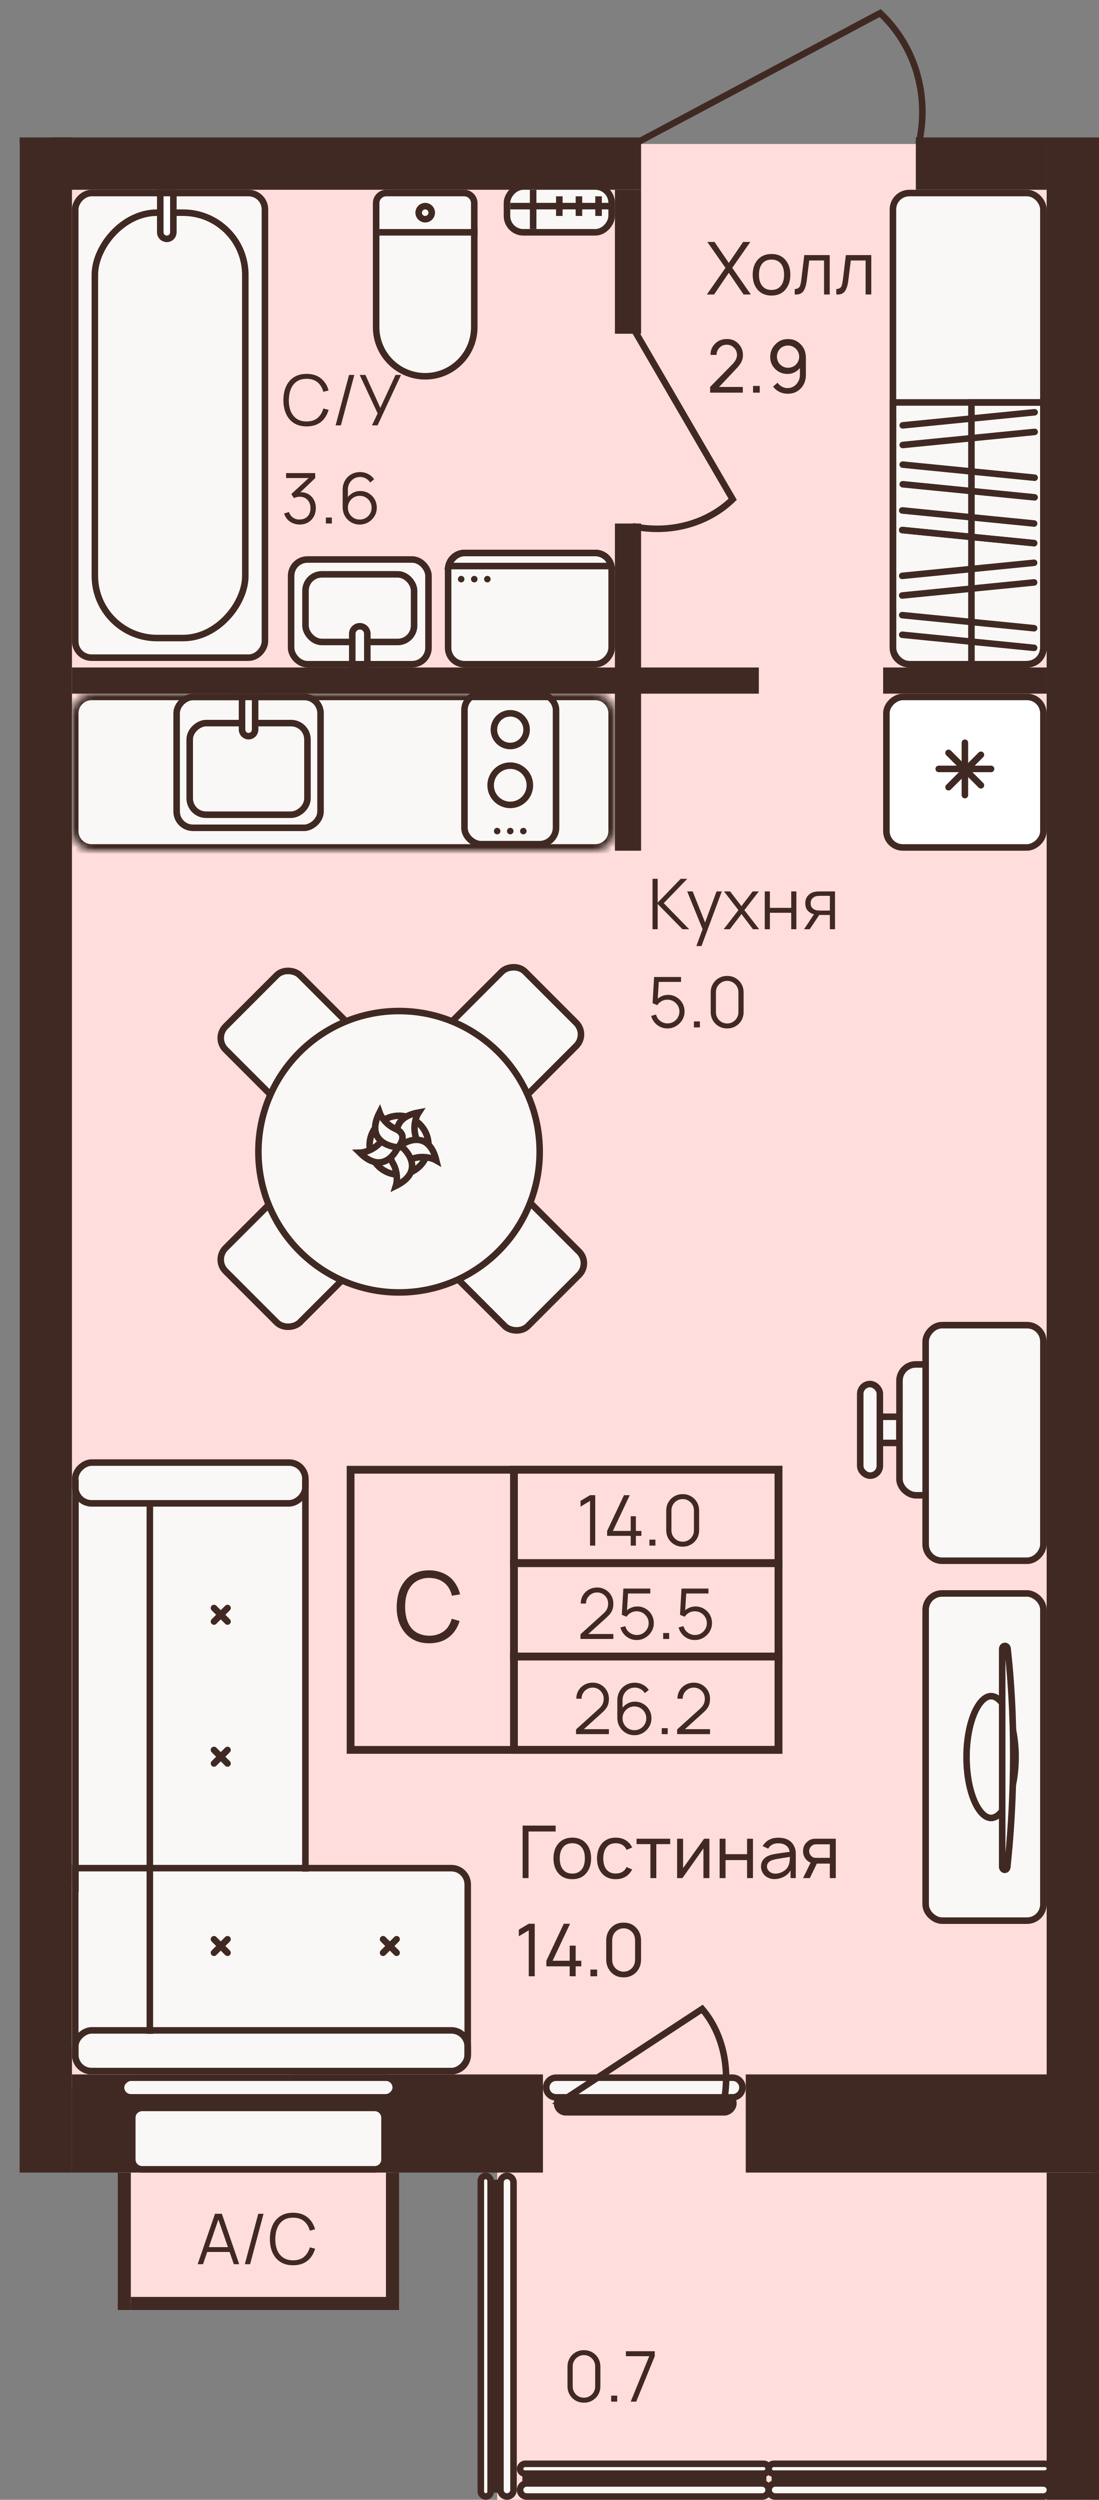 <?xml version="1.0" encoding="utf-8"?>
<svg width="168" height="382" viewBox="0 0 168 382" fill="none" xmlns="http://www.w3.org/2000/svg">
<rect x="0" y="0" width="168" height="382" fill="#808080" stroke="none"/>
<g id="Apartment_93">
<rect id="Rectangle 256" x="76" y="312" width="91" height="70" fill="#FFDDDD"/>
<g id="Wall_big">
<rect id="Rectangle 1" x="160" y="332" width="8" height="50" fill="#412923"/>
</g>
<path id="0.7" d="M89.264 367.161C88.79 367.161 88.362 367.05 87.98 366.829C87.602 366.608 87.302 366.308 87.081 365.93C86.86 365.548 86.749 365.12 86.749 364.645V361.649C86.749 361.174 86.86 360.748 87.081 360.37C87.302 359.988 87.602 359.686 87.98 359.465C88.362 359.244 88.79 359.134 89.264 359.134C89.739 359.134 90.165 359.244 90.543 359.465C90.925 359.686 91.227 359.988 91.448 360.37C91.669 360.748 91.779 361.174 91.779 361.649V364.645C91.779 365.12 91.669 365.548 91.448 365.93C91.227 366.308 90.925 366.608 90.543 366.829C90.165 367.05 89.739 367.161 89.264 367.161ZM89.264 366.401C89.582 366.401 89.871 366.324 90.131 366.171C90.392 366.014 90.599 365.805 90.752 365.544C90.905 365.284 90.982 364.997 90.982 364.683V361.611C90.982 361.294 90.905 361.005 90.752 360.744C90.599 360.484 90.392 360.277 90.131 360.124C89.871 359.967 89.582 359.888 89.264 359.888C88.947 359.888 88.658 359.967 88.397 360.124C88.137 360.277 87.93 360.484 87.777 360.744C87.623 361.005 87.546 361.294 87.546 361.611V364.683C87.546 364.997 87.623 365.284 87.777 365.544C87.93 365.805 88.137 366.014 88.397 366.171C88.658 366.324 88.947 366.401 89.264 366.401ZM93.431 367V366.085H94.347V367H93.431ZM96.411 367L99.247 360.059H95.678V359.294H100.088V360.059L97.257 367H96.411Z" fill="#412923"/>
<g id="Window_small">
<rect id="Rectangle 4" x="75.5" y="333.587" width="1" height="46.826" fill="#412923" stroke="#412923"/>
<rect id="Rectangle 2" x="73.5" y="332.5" width="1.5" height="49" rx="0.75" fill="#F9F8F6" stroke="#412923"/>
<path id="Rectangle 3" d="M78.5 333.5V380.5C78.5 381.052 78.052 381.5 77.5 381.5C76.948 381.5 76.5 381.052 76.5 380.5V333.5C76.5 332.948 76.948 332.5 77.5 332.5C78.052 332.5 78.5 332.948 78.5 333.5Z" fill="#F9F8F6" stroke="#412923"/>
</g>
<g id="Window_small_2">
<rect id="Rectangle 4_2" x="116.652" y="378.5" width="1" height="36.304" transform="rotate(90 116.652 378.5)" fill="#412923" stroke="#412923"/>
<rect id="Rectangle 2_2" x="117.5" y="376.5" width="1.5" height="38" rx="0.75" transform="rotate(90 117.5 376.5)" fill="#F9F8F6" stroke="#412923"/>
<path id="Rectangle 3_2" d="M116.5 381.5H80.5C79.948 381.5 79.5 381.052 79.5 380.5C79.5 379.948 79.948 379.5 80.5 379.5H116.5C117.052 379.5 117.5 379.948 117.5 380.5C117.5 381.052 117.052 381.5 116.5 381.5Z" fill="#F9F8F6" stroke="#412923"/>
</g>
<g id="Window_small_3">
<rect id="Rectangle 4_3" x="159.543" y="378.5" width="1" height="41.087" transform="rotate(90 159.543 378.5)" fill="#412923" stroke="#412923"/>
<rect id="Rectangle 2_3" x="160.5" y="376.5" width="1.5" height="43" rx="0.75" transform="rotate(90 160.5 376.5)" fill="#F9F8F6" stroke="#412923"/>
<path id="Rectangle 3_3" d="M159.5 381.5H118.5C117.948 381.5 117.5 381.052 117.5 380.5C117.5 379.948 117.948 379.5 118.5 379.5H159.5C160.052 379.5 160.5 379.948 160.5 380.5C160.5 381.052 160.052 381.5 159.5 381.5Z" fill="#F9F8F6" stroke="#412923"/>
</g>
<rect id="Rectangle 255" x="3" y="22" width="157" height="297" fill="#FFDDDD"/>
<path id="Vector 1" d="M140.443 22C142.153 14.5 139.854 7 134.552 2L97 22" stroke="#412923"/>
<path id="&#208;&#165;&#208;&#190;&#208;&#187;&#208;&#187; 2.9" d="M111.935 40.931L114.778 45H113.664L111.411 41.689L109.159 45H108.056L110.899 40.931L108.123 36.973H109.226L111.411 40.184L113.597 36.973H114.7L111.935 40.931ZM120.123 44.186C119.611 44.84 118.882 45.167 117.938 45.167C116.994 45.167 116.262 44.84 115.742 44.186C115.289 43.614 115.062 42.878 115.062 41.979C115.062 41.087 115.289 40.358 115.742 39.794C116.27 39.139 117.002 38.812 117.938 38.812C118.882 38.812 119.611 39.139 120.123 39.794C120.584 40.351 120.815 41.079 120.815 41.979C120.815 42.871 120.584 43.606 120.123 44.186ZM119.41 43.629C119.707 43.235 119.856 42.685 119.856 41.979C119.856 41.28 119.707 40.734 119.41 40.34C119.075 39.894 118.585 39.671 117.938 39.671C117.292 39.671 116.805 39.894 116.478 40.34C116.173 40.734 116.021 41.28 116.021 41.979C116.021 42.685 116.173 43.235 116.478 43.629C116.805 44.082 117.292 44.309 117.938 44.309C118.578 44.309 119.068 44.082 119.41 43.629ZM122.947 38.98H126.838V45H125.968V39.805H123.705L123.326 42.859C123.237 43.595 123.058 44.149 122.791 44.521C122.531 44.885 122.096 45.045 121.486 45V44.164C121.642 44.164 121.776 44.142 121.888 44.097C121.999 44.045 122.088 43.986 122.155 43.919C122.222 43.852 122.278 43.748 122.323 43.606C122.367 43.458 122.401 43.324 122.423 43.205C122.445 43.086 122.471 42.911 122.501 42.681L122.947 38.98ZM129.302 38.98H133.192V45H132.323V39.805H130.06L129.681 42.859C129.591 43.595 129.413 44.149 129.146 44.521C128.885 44.885 128.451 45.045 127.841 45V44.164C127.997 44.164 128.131 44.142 128.242 44.097C128.354 44.045 128.443 43.986 128.51 43.919C128.577 43.852 128.633 43.748 128.677 43.606C128.722 43.458 128.755 43.324 128.778 43.205C128.8 43.086 128.826 42.911 128.856 42.681L129.302 38.98ZM108.613 54.236C108.598 53.523 108.862 52.921 109.405 52.43C109.851 52.014 110.423 51.806 111.122 51.806C111.85 51.806 112.437 52.047 112.883 52.53C113.344 53.006 113.574 53.578 113.574 54.247C113.574 54.656 113.485 55.024 113.307 55.351C113.136 55.678 112.857 56.038 112.471 56.432L109.929 59.13H113.552V60H108.557V59.13L111.935 55.685C112.419 55.195 112.66 54.715 112.66 54.247C112.66 53.816 112.508 53.448 112.203 53.144C111.906 52.831 111.534 52.675 111.088 52.675C110.679 52.675 110.326 52.813 110.029 53.088C109.695 53.422 109.531 53.805 109.539 54.236H108.613ZM115.114 58.974H116.14V60H115.114V58.974ZM118.175 59.075L118.866 58.484C119.037 58.736 119.257 58.937 119.524 59.086C119.799 59.234 120.089 59.309 120.394 59.309C120.684 59.309 120.959 59.242 121.219 59.108C121.486 58.967 121.698 58.785 121.854 58.562C122.137 58.198 122.278 57.77 122.278 57.28V56.243C121.765 56.845 121.13 57.146 120.372 57.146C119.665 57.146 119.052 56.904 118.532 56.421C117.989 55.894 117.726 55.251 117.74 54.493C117.755 53.757 118.019 53.132 118.532 52.62C119.052 52.07 119.699 51.802 120.472 51.817C121.237 51.802 121.891 52.081 122.434 52.653C122.939 53.166 123.192 53.85 123.192 54.704V57.28C123.192 58.112 122.939 58.796 122.434 59.331C121.899 59.903 121.219 60.182 120.394 60.167C119.948 60.167 119.532 60.074 119.145 59.889C118.759 59.695 118.435 59.424 118.175 59.075ZM120.093 52.843C119.61 52.932 119.242 53.196 118.989 53.634C118.774 54.035 118.714 54.448 118.811 54.872C118.915 55.332 119.167 55.689 119.569 55.942C119.948 56.187 120.372 56.258 120.84 56.154C121.308 56.057 121.668 55.801 121.921 55.385C122.159 54.998 122.226 54.578 122.122 54.125C122.018 53.686 121.784 53.344 121.419 53.099C121.018 52.824 120.576 52.739 120.093 52.843Z" fill="#412923"/>
<path id="&#208;&#154;&#209;&#131;&#209;&#133;&#208;&#189;&#209;&#143; 5.0" d="M99.749 142V134.294H100.536V137.933L104.052 134.294H105.058L101.467 138.013L105.352 142H104.325L100.536 138.147V142H99.749ZM106.447 144.569L107.566 141.534L107.582 142.433L105.051 136.221H105.885L107.962 141.417H107.619L109.535 136.221H110.338L107.234 144.569H106.447ZM110.625 142L112.883 139.078L110.673 136.221H111.615L113.343 138.473L115.056 136.221H115.998L113.788 139.078L116.051 142H115.104L113.343 139.683L111.572 142H110.625ZM116.906 142V136.221H117.692V138.73H120.951V136.221H121.738V142H120.951V139.485H117.692V142H116.906ZM126.857 142V139.822H125.509C125.352 139.822 125.19 139.817 125.022 139.806C124.858 139.792 124.704 139.772 124.562 139.747C124.155 139.669 123.809 139.49 123.523 139.212C123.242 138.93 123.101 138.541 123.101 138.045C123.101 137.56 123.233 137.171 123.497 136.879C123.761 136.583 124.08 136.39 124.455 136.301C124.626 136.262 124.799 136.238 124.974 136.231C125.152 136.224 125.305 136.221 125.434 136.221H127.644L127.649 142H126.857ZM122.913 142L124.524 139.576H125.396L123.775 142H122.913ZM125.466 139.148H126.857V136.895H125.466C125.38 136.895 125.261 136.898 125.107 136.906C124.954 136.913 124.81 136.936 124.674 136.975C124.556 137.011 124.439 137.073 124.321 137.162C124.207 137.248 124.11 137.364 124.032 137.51C123.953 137.653 123.914 137.828 123.914 138.035C123.914 138.324 123.993 138.556 124.15 138.73C124.31 138.902 124.51 139.019 124.749 139.084C124.877 139.112 125.006 139.13 125.134 139.137C125.263 139.144 125.373 139.148 125.466 139.148ZM102.024 157.161C101.624 157.161 101.255 157.078 100.916 156.914C100.577 156.75 100.288 156.524 100.049 156.235C99.81 155.946 99.639 155.614 99.535 155.239L100.29 155.036C100.357 155.314 100.481 155.555 100.659 155.758C100.837 155.958 101.046 156.113 101.285 156.224C101.528 156.335 101.781 156.39 102.045 156.39C102.387 156.39 102.694 156.308 102.965 156.144C103.24 155.976 103.458 155.755 103.618 155.48C103.779 155.206 103.859 154.904 103.859 154.576C103.859 154.237 103.775 153.932 103.608 153.661C103.44 153.386 103.219 153.168 102.944 153.008C102.669 152.847 102.37 152.767 102.045 152.767C101.681 152.767 101.367 152.847 101.103 153.008C100.839 153.165 100.629 153.363 100.472 153.602L99.754 153.302L99.99 149.294H104.105V150.049H100.338L100.728 149.679L100.52 153.099L100.322 152.837C100.543 152.583 100.811 152.385 101.124 152.243C101.438 152.1 101.768 152.029 102.114 152.029C102.589 152.029 103.017 152.143 103.399 152.371C103.781 152.596 104.084 152.901 104.309 153.286C104.533 153.671 104.646 154.101 104.646 154.576C104.646 155.047 104.526 155.478 104.287 155.871C104.048 156.26 103.731 156.572 103.335 156.807C102.939 157.043 102.502 157.161 102.024 157.161ZM106.076 157V156.085H106.991V157H106.076ZM111.159 157.161C110.684 157.161 110.256 157.05 109.875 156.829C109.496 156.608 109.197 156.308 108.976 155.93C108.754 155.548 108.644 155.12 108.644 154.645V151.649C108.644 151.174 108.754 150.748 108.976 150.37C109.197 149.988 109.496 149.686 109.875 149.465C110.256 149.244 110.684 149.134 111.159 149.134C111.633 149.134 112.06 149.244 112.438 149.465C112.82 149.686 113.121 149.988 113.342 150.37C113.563 150.748 113.674 151.174 113.674 151.649V154.645C113.674 155.12 113.563 155.548 113.342 155.93C113.121 156.308 112.82 156.608 112.438 156.829C112.06 157.05 111.633 157.161 111.159 157.161ZM111.159 156.401C111.476 156.401 111.765 156.324 112.026 156.171C112.286 156.014 112.493 155.805 112.647 155.544C112.8 155.284 112.877 154.997 112.877 154.683V151.611C112.877 151.294 112.8 151.005 112.647 150.744C112.493 150.484 112.286 150.277 112.026 150.124C111.765 149.967 111.476 149.888 111.159 149.888C110.841 149.888 110.552 149.967 110.292 150.124C110.032 150.277 109.825 150.484 109.671 150.744C109.518 151.005 109.441 151.294 109.441 151.611V154.683C109.441 154.997 109.518 155.284 109.671 155.544C109.825 155.805 110.032 156.014 110.292 156.171C110.552 156.324 110.841 156.401 111.159 156.401Z" fill="#412923"/>
<path id="&#208;&#147;&#208;&#190;&#209;&#129;&#209;&#130;&#208;&#184;&#208;&#189;&#208;&#176;&#209;&#143; 14.0" d="M84.942 278.973V279.876H80.795V287H79.892V278.973H84.942ZM89.671 286.186C89.158 286.84 88.429 287.167 87.486 287.167C86.542 287.167 85.809 286.84 85.289 286.186C84.836 285.614 84.609 284.878 84.609 283.979C84.609 283.087 84.836 282.358 85.289 281.794C85.817 281.14 86.549 280.812 87.486 280.812C88.429 280.812 89.158 281.14 89.671 281.794C90.132 282.351 90.362 283.079 90.362 283.979C90.362 284.871 90.132 285.606 89.671 286.186ZM88.957 285.629C89.254 285.235 89.403 284.685 89.403 283.979C89.403 283.28 89.254 282.734 88.957 282.34C88.623 281.894 88.132 281.671 87.486 281.671C86.839 281.671 86.352 281.894 86.025 282.34C85.72 282.734 85.568 283.28 85.568 283.979C85.568 284.685 85.72 285.235 86.025 285.629C86.352 286.082 86.839 286.309 87.486 286.309C88.125 286.309 88.615 286.082 88.957 285.629ZM96.641 282.318L95.794 282.685C95.764 282.619 95.697 282.507 95.593 282.351C95.259 281.898 94.768 281.671 94.122 281.671C93.475 281.671 92.992 281.898 92.672 282.351C92.383 282.73 92.23 283.276 92.215 283.99C92.23 284.703 92.383 285.25 92.672 285.629C92.999 286.075 93.483 286.298 94.122 286.298C94.768 286.298 95.259 286.075 95.593 285.629C95.668 285.517 95.731 285.409 95.783 285.305L96.641 285.684C96.508 285.907 96.4 286.071 96.318 286.175C95.79 286.836 95.058 287.167 94.122 287.167C93.185 287.167 92.457 286.836 91.937 286.175C91.498 285.625 91.271 284.897 91.257 283.99C91.271 283.083 91.498 282.351 91.937 281.794C92.464 281.14 93.193 280.812 94.122 280.812C95.051 280.812 95.783 281.14 96.318 281.794C96.459 281.987 96.567 282.161 96.641 282.318ZM102.448 280.98V281.805H100.329V287H99.426V281.805H97.308V280.98H102.448ZM108.445 280.98V287H107.531V282.462L104.32 287H103.506V280.98H104.42V285.473L107.631 280.98H108.445ZM114.199 280.98H115.102V287H114.199V284.246H110.91V287H110.007V280.98H110.91V283.343H114.199V280.98ZM117.423 282.496L116.587 282.106C116.654 281.987 116.713 281.898 116.765 281.838C117.271 281.162 118.007 280.824 118.973 280.824C120.184 280.824 120.998 281.27 121.414 282.161C121.57 282.481 121.648 282.838 121.648 283.232V287H120.846V285.807C120.623 286.238 120.27 286.573 119.787 286.81C119.274 287.063 118.757 287.175 118.237 287.145C117.932 287.13 117.639 287.052 117.356 286.911C117.074 286.762 116.851 286.573 116.687 286.342C116.449 285.978 116.331 285.61 116.331 285.239C116.331 284.577 116.624 284.068 117.211 283.711C117.315 283.652 117.427 283.6 117.546 283.555C117.672 283.51 117.78 283.473 117.869 283.444C117.958 283.414 118.085 283.384 118.248 283.354C118.412 283.317 118.527 283.295 118.594 283.287C118.668 283.273 118.813 283.25 119.029 283.221C119.244 283.191 119.389 283.169 119.463 283.154L120.712 282.986C120.653 282.578 120.482 282.266 120.199 282.05C119.902 281.805 119.489 281.682 118.962 281.682C118.337 281.682 117.873 281.886 117.568 282.295C117.531 282.34 117.483 282.407 117.423 282.496ZM120.745 283.756C120.508 283.793 120.021 283.871 119.285 283.99C119.04 284.027 118.843 284.06 118.694 284.09C118.545 284.112 118.367 284.157 118.159 284.224C117.951 284.283 117.791 284.354 117.68 284.436C117.568 284.51 117.468 284.614 117.379 284.748C117.289 284.874 117.245 285.023 117.245 285.194C117.237 285.476 117.341 285.725 117.557 285.941C117.772 286.156 118.04 286.279 118.36 286.309C118.768 286.346 119.185 286.257 119.608 286.041C120.039 285.818 120.34 285.517 120.511 285.138C120.667 284.811 120.745 284.35 120.745 283.756ZM124.631 280.98H127.764V287H126.85V284.781H124.866L123.795 287H122.758L123.918 284.636C123.688 284.547 123.483 284.414 123.305 284.235C122.941 283.871 122.758 283.418 122.758 282.875C122.758 282.332 122.941 281.886 123.305 281.537C123.661 281.166 124.104 280.98 124.631 280.98ZM126.85 283.901V281.838H124.665C124.405 281.846 124.174 281.957 123.974 282.173C123.788 282.373 123.695 282.607 123.695 282.875C123.695 283.143 123.788 283.377 123.974 283.577C124.167 283.793 124.397 283.901 124.665 283.901H126.85ZM80.828 293.973H81.743V302H80.828V294.976L79.312 295.891V294.876L80.828 293.973ZM88 299.625H88.859V300.484H88V302H87.086V300.484H83.519V299.625L86.183 293.973H87.142L84.478 299.625H87.086V297.318H88V299.625ZM90.253 300.974H91.279V302H90.253V300.974ZM95.332 302.167C96.15 302.167 96.819 301.877 97.339 301.298C97.777 300.785 97.997 300.157 97.997 299.414V296.548C97.997 295.783 97.766 295.147 97.305 294.642C96.793 294.07 96.135 293.791 95.332 293.806C94.529 293.791 93.872 294.07 93.359 294.642C92.898 295.155 92.668 295.79 92.668 296.548V299.414C92.668 300.164 92.891 300.792 93.337 301.298C93.834 301.877 94.5 302.167 95.332 302.167ZM95.332 294.675C95.629 294.668 95.908 294.739 96.168 294.887C96.428 295.028 96.64 295.222 96.804 295.467C96.99 295.786 97.082 296.147 97.082 296.548V299.414C97.082 299.859 96.986 300.224 96.793 300.506C96.636 300.751 96.428 300.945 96.168 301.086C95.908 301.227 95.629 301.298 95.332 301.298C95.042 301.298 94.767 301.227 94.507 301.086C94.247 300.945 94.035 300.751 93.872 300.506C93.678 300.224 93.582 299.859 93.582 299.414V296.548C93.582 296.125 93.678 295.764 93.872 295.467C94.028 295.222 94.236 295.028 94.496 294.887C94.756 294.739 95.035 294.668 95.332 294.675Z" fill="#412923"/>
<g id="Component 1">
<rect id="Rectangle 222" x="53.595" y="224.595" width="65.405" height="42.811" stroke="#412923" stroke-width="1.189"/>
<rect id="Rectangle 223" x="78.568" y="224.595" width="40.432" height="14.27" stroke="#412923" stroke-width="1.189"/>
<rect id="Rectangle 224" x="78.568" y="238.865" width="40.432" height="14.27" stroke="#412923" stroke-width="1.189"/>
<rect id="Rectangle 225" x="78.568" y="253.136" width="40.432" height="14.27" stroke="#412923" stroke-width="1.189"/>
<path id="&#208;&#161;" d="M69.053 247.369L70.257 247.711C70.069 248.345 69.781 248.91 69.395 249.405C68.503 250.545 67.239 251.115 65.604 251.115C63.989 251.115 62.73 250.545 61.828 249.405C61.016 248.374 60.62 247.086 60.639 245.54C60.659 243.935 61.056 242.647 61.828 241.675C62.701 240.536 63.959 239.966 65.604 239.966C66.377 239.966 67.096 240.115 67.76 240.412C68.424 240.699 68.969 241.12 69.395 241.675C69.841 242.25 70.153 242.904 70.331 243.638L69.082 243.846C68.954 243.291 68.741 242.815 68.443 242.419C67.799 241.576 66.853 241.145 65.604 241.125C65.049 241.115 64.519 241.224 64.014 241.452C63.518 241.67 63.112 241.993 62.795 242.419C62.22 243.162 61.932 244.202 61.932 245.54C61.932 246.858 62.22 247.904 62.795 248.677C63.102 249.093 63.508 249.41 64.014 249.628C64.519 249.846 65.049 249.955 65.604 249.955C66.169 249.965 66.704 249.861 67.21 249.643C67.715 249.415 68.126 249.093 68.443 248.677C68.711 248.3 68.914 247.864 69.053 247.369Z" fill="#412923"/>
<path id="14.0" d="M90.195 236.189V229.361L88.745 230.233V229.35L90.195 228.484H90.992V236.189H90.195ZM96.415 236.189V234.696H92.808V233.947L95.388 228.484H96.27L93.691 233.947H96.415V231.7H97.207V233.947H98.047V234.696H97.207V236.189H96.415ZM99.276 236.189V235.274H100.191V236.189H99.276ZM104.359 236.35C103.884 236.35 103.456 236.239 103.074 236.018C102.696 235.797 102.397 235.497 102.175 235.119C101.954 234.737 101.844 234.309 101.844 233.835V230.838C101.844 230.364 101.954 229.937 102.175 229.559C102.397 229.177 102.696 228.876 103.074 228.655C103.456 228.434 103.884 228.323 104.359 228.323C104.833 228.323 105.26 228.434 105.638 228.655C106.019 228.876 106.321 229.177 106.542 229.559C106.763 229.937 106.874 230.364 106.874 230.838V233.835C106.874 234.309 106.763 234.737 106.542 235.119C106.321 235.497 106.019 235.797 105.638 236.018C105.26 236.239 104.833 236.35 104.359 236.35ZM104.359 235.59C104.676 235.59 104.965 235.513 105.226 235.36C105.486 235.203 105.693 234.994 105.846 234.734C106 234.473 106.076 234.186 106.076 233.872V230.801C106.076 230.483 106 230.194 105.846 229.934C105.693 229.673 105.486 229.466 105.226 229.313C104.965 229.156 104.676 229.078 104.359 229.078C104.041 229.078 103.752 229.156 103.492 229.313C103.231 229.466 103.024 229.673 102.871 229.934C102.718 230.194 102.641 230.483 102.641 230.801V233.872C102.641 234.186 102.718 234.473 102.871 234.734C103.024 234.994 103.231 235.203 103.492 235.36C103.752 235.513 104.041 235.59 104.359 235.59Z" fill="#412923"/>
<path id="25.5" d="M88.731 250.454L88.736 249.737L92.22 246.59C92.52 246.319 92.718 246.062 92.814 245.819C92.914 245.573 92.964 245.316 92.964 245.049C92.964 244.731 92.889 244.444 92.739 244.187C92.589 243.93 92.388 243.727 92.135 243.577C91.881 243.424 91.598 243.347 91.284 243.347C90.955 243.347 90.663 243.426 90.406 243.582C90.149 243.739 89.946 243.946 89.796 244.203C89.65 244.46 89.578 244.74 89.582 245.043H88.779C88.779 244.576 88.89 244.157 89.111 243.786C89.332 243.415 89.632 243.124 90.01 242.914C90.388 242.7 90.816 242.592 91.294 242.592C91.762 242.592 92.181 242.703 92.552 242.924C92.927 243.142 93.221 243.438 93.435 243.813C93.653 244.184 93.761 244.597 93.761 245.054C93.761 245.375 93.722 245.659 93.644 245.905C93.569 246.148 93.449 246.374 93.285 246.585C93.124 246.792 92.919 247.006 92.67 247.227L89.576 250.02L89.454 249.699H93.761V250.454H88.731ZM97.323 250.62C96.924 250.62 96.555 250.537 96.216 250.373C95.877 250.209 95.588 249.983 95.349 249.694C95.11 249.405 94.938 249.073 94.835 248.698L95.59 248.495C95.657 248.773 95.78 249.014 95.959 249.217C96.137 249.417 96.346 249.572 96.585 249.683C96.827 249.794 97.081 249.849 97.345 249.849C97.687 249.849 97.994 249.767 98.265 249.603C98.54 249.435 98.757 249.214 98.918 248.939C99.079 248.664 99.159 248.363 99.159 248.035C99.159 247.696 99.075 247.391 98.907 247.12C98.74 246.845 98.518 246.627 98.244 246.467C97.969 246.306 97.669 246.226 97.345 246.226C96.981 246.226 96.667 246.306 96.403 246.467C96.139 246.624 95.928 246.822 95.771 247.061L95.054 246.761L95.29 242.753H99.405V243.508H95.638L96.028 243.138L95.82 246.558L95.622 246.296C95.843 246.042 96.11 245.844 96.424 245.702C96.738 245.559 97.068 245.488 97.414 245.488C97.889 245.488 98.317 245.602 98.699 245.83C99.08 246.055 99.384 246.36 99.608 246.745C99.833 247.13 99.945 247.56 99.945 248.035C99.945 248.506 99.826 248.937 99.587 249.33C99.348 249.719 99.03 250.031 98.634 250.266C98.238 250.502 97.801 250.62 97.323 250.62ZM101.376 250.459V249.544H102.291V250.459H101.376ZM106.218 250.62C105.818 250.62 105.449 250.537 105.11 250.373C104.771 250.209 104.482 249.983 104.243 249.694C104.004 249.405 103.833 249.073 103.729 248.698L104.484 248.495C104.552 248.773 104.675 249.014 104.853 249.217C105.032 249.417 105.24 249.572 105.479 249.683C105.722 249.794 105.975 249.849 106.239 249.849C106.582 249.849 106.889 249.767 107.16 249.603C107.434 249.435 107.652 249.214 107.813 248.939C107.973 248.664 108.053 248.363 108.053 248.035C108.053 247.696 107.969 247.391 107.802 247.12C107.634 246.845 107.413 246.627 107.138 246.467C106.864 246.306 106.564 246.226 106.239 246.226C105.875 246.226 105.561 246.306 105.297 246.467C105.033 246.624 104.823 246.822 104.666 247.061L103.949 246.761L104.184 242.753H108.299V243.508H104.532L104.923 243.138L104.714 246.558L104.516 246.296C104.737 246.042 105.005 245.844 105.319 245.702C105.633 245.559 105.963 245.488 106.309 245.488C106.783 245.488 107.211 245.602 107.593 245.83C107.975 246.055 108.278 246.36 108.503 246.745C108.728 247.13 108.84 247.56 108.84 248.035C108.84 248.506 108.72 248.937 108.481 249.33C108.242 249.719 107.925 250.031 107.529 250.266C107.133 250.502 106.696 250.62 106.218 250.62Z" fill="#412923"/>
<path id="26.2" d="M88.051 264.995L88.057 264.278L91.54 261.131C91.84 260.86 92.038 260.603 92.134 260.36C92.234 260.114 92.284 259.857 92.284 259.59C92.284 259.272 92.209 258.985 92.059 258.728C91.91 258.471 91.708 258.268 91.455 258.118C91.201 257.965 90.918 257.888 90.604 257.888C90.276 257.888 89.983 257.967 89.726 258.124C89.469 258.28 89.266 258.487 89.116 258.744C88.97 259.001 88.899 259.281 88.902 259.584H88.1C88.1 259.117 88.21 258.698 88.431 258.327C88.653 257.956 88.952 257.665 89.33 257.455C89.709 257.241 90.137 257.134 90.615 257.134C91.082 257.134 91.501 257.244 91.872 257.465C92.247 257.683 92.541 257.979 92.755 258.354C92.973 258.725 93.082 259.138 93.082 259.595C93.082 259.916 93.042 260.2 92.964 260.446C92.889 260.689 92.769 260.915 92.605 261.126C92.445 261.333 92.24 261.547 91.99 261.768L88.897 264.561L88.774 264.24H93.082V264.995H88.051ZM96.975 265.161C96.494 265.161 96.055 265.045 95.659 264.813C95.266 264.577 94.953 264.26 94.717 263.86C94.485 263.457 94.369 263.004 94.369 262.501V259.831C94.369 259.313 94.485 258.853 94.717 258.45C94.949 258.043 95.265 257.724 95.664 257.492C96.067 257.257 96.524 257.139 97.034 257.139C97.473 257.139 97.88 257.235 98.254 257.428C98.632 257.62 98.941 257.89 99.18 258.236L98.575 258.734C98.411 258.477 98.194 258.272 97.923 258.118C97.651 257.965 97.355 257.888 97.034 257.888C96.674 257.888 96.353 257.975 96.071 258.15C95.789 258.325 95.568 258.555 95.407 258.841C95.247 259.122 95.167 259.429 95.167 259.761V261.441L94.969 261.217C95.193 260.863 95.488 260.578 95.852 260.36C96.219 260.143 96.619 260.034 97.05 260.034C97.528 260.034 97.958 260.148 98.34 260.376C98.722 260.601 99.025 260.906 99.25 261.292C99.475 261.677 99.587 262.108 99.587 262.587C99.587 263.061 99.467 263.493 99.228 263.882C98.993 264.27 98.677 264.581 98.281 264.813C97.889 265.045 97.453 265.161 96.975 265.161ZM96.975 264.395C97.311 264.395 97.616 264.315 97.891 264.154C98.169 263.994 98.388 263.776 98.549 263.502C98.713 263.227 98.795 262.922 98.795 262.587C98.795 262.251 98.713 261.946 98.549 261.671C98.388 261.393 98.171 261.174 97.896 261.013C97.621 260.849 97.316 260.767 96.981 260.767C96.645 260.767 96.34 260.849 96.066 261.013C95.791 261.174 95.572 261.393 95.407 261.671C95.247 261.946 95.167 262.251 95.167 262.587C95.167 262.918 95.247 263.222 95.407 263.496C95.568 263.771 95.786 263.99 96.06 264.154C96.335 264.315 96.64 264.395 96.975 264.395ZM101.156 265V264.085H102.071V265H101.156ZM103.51 264.995L103.515 264.278L106.999 261.131C107.298 260.86 107.496 260.603 107.593 260.36C107.693 260.114 107.743 259.857 107.743 259.59C107.743 259.272 107.668 258.985 107.518 258.728C107.368 258.471 107.166 258.268 106.913 258.118C106.66 257.965 106.376 257.888 106.062 257.888C105.734 257.888 105.441 257.967 105.185 258.124C104.928 258.28 104.724 258.487 104.575 258.744C104.428 259.001 104.357 259.281 104.361 259.584H103.558C103.558 259.117 103.668 258.698 103.89 258.327C104.111 257.956 104.41 257.665 104.789 257.455C105.167 257.241 105.595 257.134 106.073 257.134C106.54 257.134 106.959 257.244 107.331 257.465C107.705 257.683 107.999 257.979 108.213 258.354C108.431 258.725 108.54 259.138 108.54 259.595C108.54 259.916 108.501 260.2 108.422 260.446C108.347 260.689 108.228 260.915 108.064 261.126C107.903 261.333 107.698 261.547 107.448 261.768L104.355 264.561L104.232 264.24H108.54V264.995H103.51Z" fill="#412923"/>
</g>
<rect id="Rectangle 1_2" x="3" y="21" width="8" height="311" fill="#412923"/>
<g id="Group 57">
<rect id="Rectangle 254" x="18" y="330" width="42" height="22" fill="#FFDDDD"/>
<path id="&#208;&#144;/&#208;&#161;" d="M30.214 346L32.868 338.294H33.912L36.566 346H35.747L33.227 338.733H33.537L31.033 346H30.214ZM31.397 344.132V343.394H35.378V344.132H31.397ZM39.48 338.294H40.288L38.233 346H37.425L39.48 338.294ZM44.802 346.161C44.035 346.161 43.387 345.991 42.859 345.652C42.331 345.31 41.932 344.837 41.66 344.234C41.389 343.631 41.254 342.935 41.254 342.147C41.254 341.359 41.389 340.663 41.66 340.06C41.932 339.457 42.331 338.986 42.859 338.647C43.387 338.305 44.035 338.134 44.802 338.134C45.697 338.134 46.428 338.364 46.996 338.824C47.563 339.28 47.952 339.894 48.162 340.665L47.36 340.873C47.196 340.263 46.901 339.78 46.477 339.423C46.052 339.066 45.494 338.888 44.802 338.888C44.199 338.888 43.697 339.025 43.298 339.3C42.898 339.575 42.597 339.958 42.394 340.451C42.194 340.939 42.09 341.505 42.083 342.147C42.08 342.789 42.178 343.355 42.377 343.843C42.581 344.332 42.884 344.716 43.287 344.994C43.694 345.269 44.199 345.406 44.802 345.406C45.494 345.406 46.052 345.228 46.477 344.871C46.901 344.511 47.196 344.027 47.36 343.421L48.162 343.629C47.952 344.4 47.563 345.015 46.996 345.476C46.428 345.932 45.697 346.161 44.802 346.161Z" fill="#412923"/>
<g id="Wall_big_2">
<rect id="Rectangle 1_3" x="20" y="353" width="2" height="40" transform="rotate(-90 20 353)" fill="#412923"/>
</g>
<g id="Wall_big_3">
<rect id="Rectangle 1_4" x="59" y="332" width="2" height="21" fill="#412923"/>
</g>
<g id="Wall_big_4">
<rect id="Rectangle 1_5" x="18" y="332" width="2" height="21" fill="#412923"/>
</g>
</g>
<g id="Wall_big_5">
<rect id="Rectangle 1_6" x="11" y="332" width="15" height="72" transform="rotate(-90 11 332)" fill="#412923"/>
</g>
<g id="Wall_big_6">
<rect id="Rectangle 1_7" x="114" y="332" width="15" height="54" transform="rotate(-90 114 332)" fill="#412923"/>
</g>
<g id="Wall_big_7">
<rect id="Rectangle 1_8" x="160" y="21" width="8" height="299" fill="#412923"/>
</g>
<g id="Wall_big_8">
<rect id="Rectangle 1_9" x="8" y="29" width="8" height="90" transform="rotate(-90 8 29)" fill="#412923"/>
</g>
<g id="Wall_big_9">
<rect id="Rectangle 1_10" x="140" y="29" width="8" height="20" transform="rotate(-90 140 29)" fill="#412923"/>
</g>
<g id="Window_small_4">
<rect id="Rectangle 4_4" x="55.34" y="319.808" width="1.308" height="31.68" transform="rotate(90 55.34 319.808)" fill="#412923" stroke="#412923"/>
<rect id="Rectangle 2_4" x="60.5" y="317.5" width="3" height="42" rx="1.5" transform="rotate(90 60.5 317.5)" fill="#F9F8F6" stroke="#412923"/>
<path id="Rectangle 3_4" d="M58.78 323.615V330C58.78 330.829 58.108 331.5 57.28 331.5H21.72C20.892 331.5 20.22 330.829 20.22 330V323.615C20.22 322.787 20.892 322.115 21.72 322.115H57.28C58.108 322.115 58.78 322.787 58.78 323.615Z" fill="#F9F8F6" stroke="#412923"/>
</g>
<path id="&#208;&#161;/&#208;&#163; 3.6" d="M46.869 65.16C46.102 65.16 45.455 64.991 44.926 64.652C44.398 64.31 43.999 63.837 43.728 63.234C43.457 62.631 43.321 61.935 43.321 61.147C43.321 60.359 43.457 59.663 43.728 59.06C43.999 58.457 44.398 57.986 44.926 57.647C45.455 57.305 46.102 57.133 46.869 57.133C47.764 57.133 48.496 57.364 49.063 57.824C49.63 58.281 50.019 58.894 50.23 59.665L49.427 59.873C49.263 59.263 48.968 58.78 48.544 58.423C48.12 58.066 47.561 57.888 46.869 57.888C46.266 57.888 45.765 58.025 45.365 58.3C44.966 58.575 44.664 58.958 44.461 59.451C44.261 59.939 44.158 60.505 44.151 61.147C44.147 61.789 44.245 62.355 44.445 62.843C44.648 63.332 44.952 63.716 45.355 63.994C45.761 64.269 46.266 64.406 46.869 64.406C47.561 64.406 48.12 64.228 48.544 63.871C48.968 63.511 49.263 63.027 49.427 62.421L50.23 62.629C50.019 63.4 49.63 64.015 49.063 64.476C48.496 64.932 47.764 65.16 46.869 65.16ZM53.358 57.294H54.166L52.111 65H51.303L53.358 57.294ZM56.86 65L57.727 63.175L54.987 57.294H55.859L58.139 62.33L60.462 57.294H61.302L57.716 65H56.86ZM45.82 80.155C45.438 80.155 45.087 80.087 44.766 79.952C44.445 79.816 44.168 79.624 43.937 79.374C43.705 79.121 43.535 78.819 43.428 78.469L44.177 78.245C44.306 78.626 44.516 78.915 44.809 79.112C45.105 79.308 45.438 79.402 45.809 79.395C46.152 79.388 46.446 79.311 46.692 79.165C46.942 79.019 47.133 78.816 47.265 78.555C47.397 78.295 47.463 77.993 47.463 77.651C47.463 77.126 47.31 76.705 47.003 76.388C46.7 76.067 46.298 75.906 45.799 75.906C45.66 75.906 45.513 75.926 45.36 75.965C45.206 76.001 45.064 76.052 44.932 76.12L44.536 75.494L47.533 72.728L47.661 73.049H43.733V72.294H48.185V73.059L45.574 75.553L45.563 75.243C46.098 75.175 46.569 75.236 46.976 75.425C47.383 75.614 47.7 75.903 47.929 76.291C48.16 76.677 48.276 77.13 48.276 77.651C48.276 78.143 48.169 78.578 47.955 78.957C47.745 79.331 47.454 79.625 47.083 79.84C46.712 80.05 46.291 80.155 45.82 80.155ZM49.815 80V79.085H50.73V80H49.815ZM54.989 80.16C54.507 80.16 54.068 80.045 53.672 79.813C53.28 79.577 52.966 79.26 52.73 78.86C52.498 78.457 52.382 78.004 52.382 77.501V74.831C52.382 74.313 52.498 73.853 52.73 73.45C52.962 73.043 53.278 72.724 53.678 72.492C54.081 72.257 54.537 72.139 55.047 72.139C55.486 72.139 55.893 72.235 56.267 72.428C56.646 72.621 56.954 72.89 57.193 73.236L56.589 73.734C56.425 73.477 56.207 73.272 55.936 73.118C55.665 72.965 55.368 72.888 55.047 72.888C54.687 72.888 54.366 72.975 54.084 73.15C53.802 73.325 53.581 73.555 53.421 73.841C53.26 74.122 53.18 74.429 53.18 74.761V76.441L52.982 76.217C53.206 75.863 53.501 75.578 53.865 75.36C54.232 75.143 54.632 75.034 55.063 75.034C55.541 75.034 55.971 75.148 56.353 75.376C56.735 75.601 57.038 75.906 57.263 76.291C57.488 76.677 57.6 77.109 57.6 77.587C57.6 78.061 57.48 78.493 57.242 78.882C57.006 79.27 56.69 79.581 56.294 79.813C55.902 80.045 55.467 80.16 54.989 80.16ZM54.989 79.395C55.324 79.395 55.629 79.315 55.904 79.154C56.182 78.994 56.401 78.776 56.562 78.502C56.726 78.227 56.808 77.922 56.808 77.587C56.808 77.251 56.726 76.946 56.562 76.671C56.401 76.393 56.184 76.174 55.909 76.013C55.634 75.849 55.329 75.767 54.994 75.767C54.658 75.767 54.353 75.849 54.079 76.013C53.804 76.174 53.585 76.393 53.421 76.671C53.26 76.946 53.18 77.251 53.18 77.587C53.18 77.918 53.26 78.222 53.421 78.496C53.581 78.771 53.799 78.99 54.074 79.154C54.348 79.315 54.653 79.395 54.989 79.395Z" fill="#412923"/>
<g id="Union">
<mask id="path-41-inside-1_5801_61272" fill="white">
<path d="M14 130C12.343 130 11 128.657 11 127V109C11 107.343 12.343 106 14 106H91C92.657 106 94 107.343 94 109V127C94 128.657 92.657 130 91 130H14Z"/>
</mask>
<path d="M14 130C12.343 130 11 128.657 11 127V109C11 107.343 12.343 106 14 106H91C92.657 106 94 107.343 94 109V127C94 128.657 92.657 130 91 130H14Z" fill="#F9F8F6"/>
<path d="M10 127V109H12V127H10ZM14 105H91V107H14V105ZM95 109V127H93V109H95ZM91 131H14V129H91V131ZM95 127C95 129.209 93.209 131 91 131V129C92.105 129 93 128.105 93 127H95ZM91 105C93.209 105 95 106.791 95 109H93C93 107.895 92.105 107 91 107V105ZM10 109C10 106.791 11.791 105 14 105V107C12.895 107 12 107.895 12 109H10ZM12 127C12 128.105 12.895 129 14 129V131C11.791 131 10 129.209 10 127H12Z" fill="#412923" mask="url(#path-41-inside-1_5801_61272)"/>
</g>
<g id="Group 45">
<rect id="Rectangle 30" x="-0.5" y="-0.5" width="23" height="14" rx="2.5" transform="matrix(0 -1 -1 0 84.5 128.5)" stroke="#412923"/>
<circle id="Ellipse 4" r="3" transform="matrix(0 -1 -1 0 78 120)" stroke="#412923"/>
<circle id="Ellipse 6" r="2.5" transform="matrix(0 -1 -1 0 78 111.5)" stroke="#412923"/>
<circle id="Ellipse 8" r="0.5" transform="matrix(0 -1 -1 0 80 127)" fill="#412923"/>
<circle id="Ellipse 9" r="0.5" transform="matrix(0 -1 -1 0 78 127)" fill="#412923"/>
<circle id="Ellipse 10" r="0.5" transform="matrix(0 -1 -1 0 76 127)" fill="#412923"/>
</g>
<g id="Group 35">
<g id="Group 42">
<rect id="Rectangle 31" x="27" y="126.5" width="20" height="22" rx="2.5" transform="rotate(-90 27 126.5)" stroke="#412923"/>
<rect id="Rectangle 32" x="29" y="124.5" width="14" height="18" rx="2.5" transform="rotate(-90 29 124.5)" stroke="#412923"/>
<path id="Rectangle 35" d="M37 111.5V106.5H39V111.5C39 112.052 38.552 112.5 38 112.5C37.448 112.5 37 112.052 37 111.5Z" fill="#F9F8F6" stroke="#412923"/>
</g>
</g>
<rect id="Rectangle 29" x="135.5" y="129.5" width="23" height="24" rx="2.5" transform="rotate(-90 135.5 129.5)" fill="white" stroke="#412923"/>
<g id="Group 4">
<line id="Line 10" x1="143.5" y1="117.5" x2="151.5" y2="117.5" stroke="#412923" stroke-linecap="round"/>
<line id="Line 13" x1="147.5" y1="121.5" x2="147.5" y2="113.5" stroke="#412923" stroke-linecap="round"/>
<line id="Line 11" x1="149.95" y1="120" x2="145" y2="115.05" stroke="#412923" stroke-linecap="round"/>
<line id="Line 12" x1="145" y1="120.293" x2="149.95" y2="115.343" stroke="#412923" stroke-linecap="round"/>
</g>
<g id="IDN">
<rect id="Rectangle 45" x="0.5" y="-0.5" width="16" height="7" rx="2.5" transform="matrix(1 0 0 -1 77 35)" fill="#F9F8F6" stroke="#412923"/>
<line id="Line 16" y1="-0.5" x2="6" y2="-0.5" transform="matrix(-4.37114e-08 -1 -1 4.37114e-08 81 35)" stroke="#412923"/>
<line id="Line 18" y1="-0.5" x2="3" y2="-0.5" transform="matrix(-6.55671e-08 -1 -1 6.55671e-08 85 33)" stroke="#412923"/>
<line id="Line 19" y1="-0.5" x2="3" y2="-0.5" transform="matrix(-6.55671e-08 -1 -1 6.55671e-08 88 33)" stroke="#412923"/>
<line id="Line 20" y1="-0.5" x2="3" y2="-0.5" transform="matrix(-6.55671e-08 -1 -1 6.55671e-08 91 33)" stroke="#412923"/>
<path id="Line 17" d="M78 31.5L93.5 31.5" stroke="#412923"/>
</g>
<g id="sink">
<rect id="Rectangle 42" x="44.5" y="85.5" width="21" height="16" rx="2.5" fill="#F9F8F6" stroke="#412923"/>
<rect id="Rectangle 43" x="46.7" y="87.767" width="16.6" height="10.333" rx="2.5" stroke="#412923"/>
<g id="Group 34">
<path id="Rectangle 35_2" d="M56.15 96.85V101.5H53.85V96.85C53.85 96.215 54.365 95.7 55 95.7C55.635 95.7 56.15 96.215 56.15 96.85Z" fill="#F9F8F6" stroke="#412923"/>
</g>
</g>
<g id="Toilet">
<path id="Rectangle 44" d="M72.5 50V31.042C72.5 30.191 71.809 29.5 70.958 29.5H59.042C58.191 29.5 57.5 30.191 57.5 31.042V50C57.5 54.142 60.858 57.5 65 57.5C69.142 57.5 72.5 54.142 72.5 50Z" fill="#F9F8F6" stroke="#412923"/>
<line id="Line 14" y1="-0.5" x2="15" y2="-0.5" transform="matrix(1 0 0 -1 58 35)" stroke="#412923"/>
<circle id="Ellipse 92" r="1" transform="matrix(1 0 0 -1 65 32.5)" stroke="#412923"/>
</g>
<g id="washmashine">
<rect id="Rectangle 38" x="0.5" y="-0.5" width="25" height="17" rx="2.5" transform="matrix(1 0 0 -1 68 101)" fill="#F9F8F6" stroke="#412923"/>
<circle id="Ellipse 93" r="0.5" transform="matrix(1 0 0 -1 70.5 88.5)" fill="#412923"/>
<circle id="Ellipse 94" r="0.5" transform="matrix(1 0 0 -1 72.5 88.5)" fill="#412923"/>
<circle id="Ellipse 95" r="0.5" transform="matrix(1 0 0 -1 74.5 88.5)" fill="#412923"/>
<path id="Rectangle 221" d="M68.55 86.5H93.45C93.218 85.359 92.21 84.5 91 84.5H71C69.79 84.5 68.782 85.359 68.55 86.5Z" stroke="#412923"/>
</g>
<g id="Bath">
<rect id="Rectangle 33" x="0.5" y="-0.5" width="29" height="71" rx="2.5" transform="matrix(1 0 0 -1 11 100)" fill="#F9F8F6" stroke="#412923"/>
<rect id="Rectangle 34" x="0.5" y="-0.5" width="23" height="65" rx="9.5" transform="matrix(1 0 0 -1 14 97)" stroke="#412923"/>
<path id="Rectangle 35_3" d="M26.5 35.5V29.5H24.5V35.5C24.5 36.052 24.948 36.5 25.5 36.5C26.052 36.5 26.5 36.052 26.5 35.5Z" fill="white" stroke="#412923"/>
</g>
<rect id="Rectangle 1_11" x="11" y="106" width="4" height="105" transform="rotate(-90 11 106)" fill="#412923"/>
<g id="Wall_big_10">
<rect id="Rectangle 1_12" x="135" y="106" width="4" height="25" transform="rotate(-90 135 106)" fill="#412923"/>
</g>
<g id="Wall_big_11">
<rect id="Rectangle 1_13" x="94" y="29" width="4" height="22" fill="#412923"/>
</g>
<g id="Wall_big_12">
<rect id="Rectangle 1_14" x="94" y="80" width="4" height="50" fill="#412923"/>
</g>
<g id="Door_small">
<path id="Vector 1_2" d="M96.706 80.42C102.441 81.618 108.176 80.008 112 76.296L96.706 50" stroke="#412923"/>
</g>
<g id="Group 89">
<g id="Sofa">
<rect id="Rectangle 212" x="11" y="317" width="32.022" height="61" rx="3" transform="rotate(-90 11 317)" fill="#F9F8F6"/>
<rect id="Rectangle 213" x="11" y="317" width="94" height="36.186" rx="3" transform="rotate(-90 11 317)" fill="#F9F8F6"/>
<path id="Rectangle 21" d="M11.5 314L11.5 285.478H69C70.381 285.478 71.5 286.597 71.5 287.978V314C71.5 315.381 70.381 316.5 69 316.5H14C12.619 316.5 11.5 315.381 11.5 314Z" stroke="#412923"/>
<rect id="Rectangle 22" x="11.5" y="229.73" width="6.231" height="35.186" rx="2.5" transform="rotate(-90 11.5 229.73)" stroke="#412923"/>
<rect id="Rectangle 214" x="11.5" y="316.5" width="6.231" height="60" rx="2.5" transform="rotate(-90 11.5 316.5)" stroke="#412923"/>
<line id="Line 2" x1="22.907" y1="310.802" x2="22.907" y2="230.23" stroke="#412923"/>
<line id="Line 3" x1="46.687" y1="286.011" x2="46.687" y2="226.099" stroke="#412923"/>
<line id="Line 4" x1="11.534" y1="289.11" x2="11.534" y2="226.099" stroke="#412923"/>
<g id="Group 36">
<path id="Vector 42" d="M32.712 298.406L34.78 296.34" stroke="#412923" stroke-linecap="round"/>
<path id="Vector 43" d="M32.712 296.34L34.78 298.406" stroke="#412923" stroke-linecap="round"/>
</g>
<g id="Group 39">
<path id="Vector 42_2" d="M58.559 298.406L60.627 296.34" stroke="#412923" stroke-linecap="round"/>
<path id="Vector 43_2" d="M58.559 296.34L60.627 298.406" stroke="#412923" stroke-linecap="round"/>
</g>
<g id="Group 37">
<path id="Vector 42_3" d="M32.712 269.483L34.78 267.417" stroke="#412923" stroke-linecap="round"/>
<path id="Vector 43_3" d="M32.712 267.417L34.78 269.483" stroke="#412923" stroke-linecap="round"/>
</g>
<g id="Group 38">
<path id="Vector 42_4" d="M32.712 247.791L34.78 245.725" stroke="#412923" stroke-linecap="round"/>
<path id="Vector 43_4" d="M32.712 245.725L34.78 247.791" stroke="#412923" stroke-linecap="round"/>
</g>
</g>
<g id="TV2">
<rect id="Rectangle 7" x="-0.5" y="-0.5" width="50" height="18" rx="2.5" transform="matrix(0 -1 -1 0 159 293)" fill="#F9F8F6" stroke="#412923"/>
<path id="Ellipse 1" d="M151.5 259.192C151.08 259.192 150.64 259.386 150.195 259.821C149.748 260.257 149.322 260.914 148.954 261.764C148.218 263.462 147.75 265.843 147.75 268.5C147.75 271.157 148.218 273.538 148.954 275.236C149.322 276.086 149.748 276.742 150.195 277.179C150.64 277.613 151.08 277.808 151.5 277.808C151.92 277.808 152.36 277.613 152.805 277.179C153.252 276.742 153.678 276.086 154.046 275.236C154.782 273.538 155.25 271.157 155.25 268.5C155.25 265.843 154.782 263.462 154.046 261.764C153.678 260.914 153.252 260.257 152.805 259.821C152.36 259.386 151.92 259.192 151.5 259.192Z" stroke="#412923"/>
<path id="Vector 2" d="M154.031 251.952C155.464 264.73 154.858 277.264 153.984 285.306C153.918 285.914 153.2 285.857 153.2 285.245V252.009C153.2 251.395 153.963 251.342 154.031 251.952Z" fill="#F9F8F6" stroke="#412923"/>
</g>
<g id="Computer">
<rect id="Rectangle 11" x="-0.5" y="-0.5" width="4" height="3" transform="matrix(0 -1 -1 0 137 220)" fill="#F9F8F6" stroke="#412923"/>
<rect id="Rectangle 8" x="-0.5" y="-0.5" width="20" height="14" rx="2.5" transform="matrix(0 -1 -1 0 151 228)" fill="#F9F8F6" stroke="#412923"/>
<rect id="Rectangle 53" x="-0.5" y="0.5" width="18" height="36" rx="2.5" transform="matrix(-1 0 0 1 159 202)" fill="#F9F8F6" stroke="#412923"/>
<rect id="Rectangle 10" x="-0.5" y="-0.5" width="14" height="3" rx="1.5" transform="matrix(0 -1 -1 0 134 225)" fill="#F9F8F6" stroke="#412923"/>
</g>
<g id="Table">
<g id="Group 9">
<rect id="Rectangle 66" x="32.707" y="158.627" width="16.071" height="19.485" rx="2.5" transform="rotate(-45 32.707 158.627)" fill="#F9F8F6" stroke="#412923"/>
</g>
<g id="Group 11">
<rect id="Rectangle 66_2" x="0.707" width="16.071" height="19.485" rx="2.5" transform="matrix(0.707 0.707 0.707 -0.707 32.207 191.985)" fill="#F9F8F6" stroke="#412923"/>
</g>
<g id="Group 10">
<rect id="Rectangle 66_3" x="-0.707" width="16.071" height="19.485" rx="2.5" transform="matrix(-0.707 -0.707 -0.707 0.707 89.349 157.571)" fill="#F9F8F6" stroke="#412923"/>
</g>
<g id="Group 12">
<rect id="Rectangle 66_4" x="90.293" y="193.042" width="16.071" height="19.485" rx="2.5" transform="rotate(135 90.293 193.042)" fill="#F9F8F6" stroke="#412923"/>
</g>
<circle id="Ellipse 11" cx="61" cy="176" r="21.5" fill="#F9F8F6" stroke="#412923"/>
<g id="Flower">
<circle id="Ellipse 91" cx="61" cy="175" r="4.5" stroke="#412923"/>
<path id="Vector 48" d="M64 170C59.6 170.8 60.5 174 61.5 175.5C62 175.5 64 175.5 63.5 173.5C63.1 171.9 63.667 170.5 64 170Z" fill="#F9F8F6" stroke="#412923"/>
<path id="Vector 49" d="M66.691 177.316C65.626 172.972 62.486 174.064 61.05 175.153C61.08 175.652 61.201 177.648 63.167 177.028C64.74 176.532 66.172 177.013 66.691 177.316Z" fill="#F9F8F6" stroke="#412923"/>
<path id="Vector 50" d="M60.523 181.205C64.529 179.218 62.779 176.392 61.402 175.228C60.922 175.366 59 175.92 60.034 177.703C60.861 179.13 60.705 180.632 60.523 181.205Z" fill="#F9F8F6" stroke="#412923"/>
<path id="Vector 51" d="M55 176.147C58.173 179.298 60.283 176.729 60.941 175.051C60.655 174.641 59.511 173 58.157 174.554C57.073 175.798 55.601 176.134 55 176.147Z" fill="#F9F8F6" stroke="#412923"/>
<path id="Vector 52" d="M58.019 170C55.98 173.98 59.068 175.21 60.867 175.328C61.171 174.931 62.386 173.343 60.494 172.524C58.981 171.869 58.214 170.569 58.019 170Z" fill="#F9F8F6" stroke="#412923"/>
</g>
</g>
</g>
<g id="cupboard">
<rect id="Rectangle 17" x="136.5" y="29.5" width="23" height="72" rx="2.5" fill="#F9F8F6" stroke="#412923"/>
<path id="Rectangle 18" d="M136.5 61.5H159.5V99C159.5 100.381 158.381 101.5 157 101.5H139C137.619 101.5 136.5 100.381 136.5 99V61.5Z" stroke="#412923"/>
<path id="Rectangle 19" d="M148.5 61.5H159.5V99C159.5 100.381 158.381 101.5 157 101.5H148.5V61.5Z" stroke="#412923"/>
<g id="Group 2">
<path id="Vector 10" d="M137.92 78L158.08 80" stroke="#412923" stroke-linecap="round"/>
<path id="Vector 13" d="M137.92 81L158.08 83" stroke="#412923" stroke-linecap="round"/>
</g>
<g id="Group 3">
<path id="Vector 10_2" d="M137.92 94L158.08 96" stroke="#412923" stroke-linecap="round"/>
<path id="Vector 13_2" d="M137.92 97L158.08 99" stroke="#412923" stroke-linecap="round"/>
<path id="Vector 14" d="M137.92 81L158.08 83" stroke="#412923" stroke-linecap="round"/>
<path id="Vector 11" d="M158.08 86L137.92 88" stroke="#412923" stroke-linecap="round"/>
<path id="Vector 12" d="M158.08 89L137.92 91" stroke="#412923" stroke-linecap="round"/>
</g>
<g id="Group 5">
<path id="Vector 10_3" d="M138 71L158.16 73" stroke="#412923" stroke-linecap="round"/>
<path id="Vector 13_3" d="M138 74L158.16 76" stroke="#412923" stroke-linecap="round"/>
<path id="Vector 11_2" d="M158.16 63L138 65" stroke="#412923" stroke-linecap="round"/>
<path id="Vector 12_2" d="M158.16 66L138 68" stroke="#412923" stroke-linecap="round"/>
</g>
</g>
<g id="Door-window" clip-path="url(#clip0_5801_61272)">
<rect id="Rectangle 4_5" x="85.153" y="322.785" width="2.714" height="26.956" rx="1.357" transform="rotate(-90 85.153 322.785)" fill="#412923" stroke="#412923"/>
<path id="Rectangle 3_5" d="M85 317.5H112C112.828 317.5 113.5 318.172 113.5 319C113.5 319.828 112.828 320.5 112 320.5H85C84.172 320.5 83.5 319.828 83.5 319C83.5 318.172 84.172 317.5 85 317.5Z" fill="#F9F8F6" stroke="#412923"/>
<path id="Vector 1_3" d="M107.336 307C110.349 310.5 111.655 315.75 110.683 321H86L107.336 307Z" stroke="#412923"/>
</g>
</g>
<defs>
<clipPath id="clip0_5801_61272">
<rect width="18" height="31" fill="white" transform="translate(83 324) rotate(-90)"/>
</clipPath>
</defs>
</svg>
